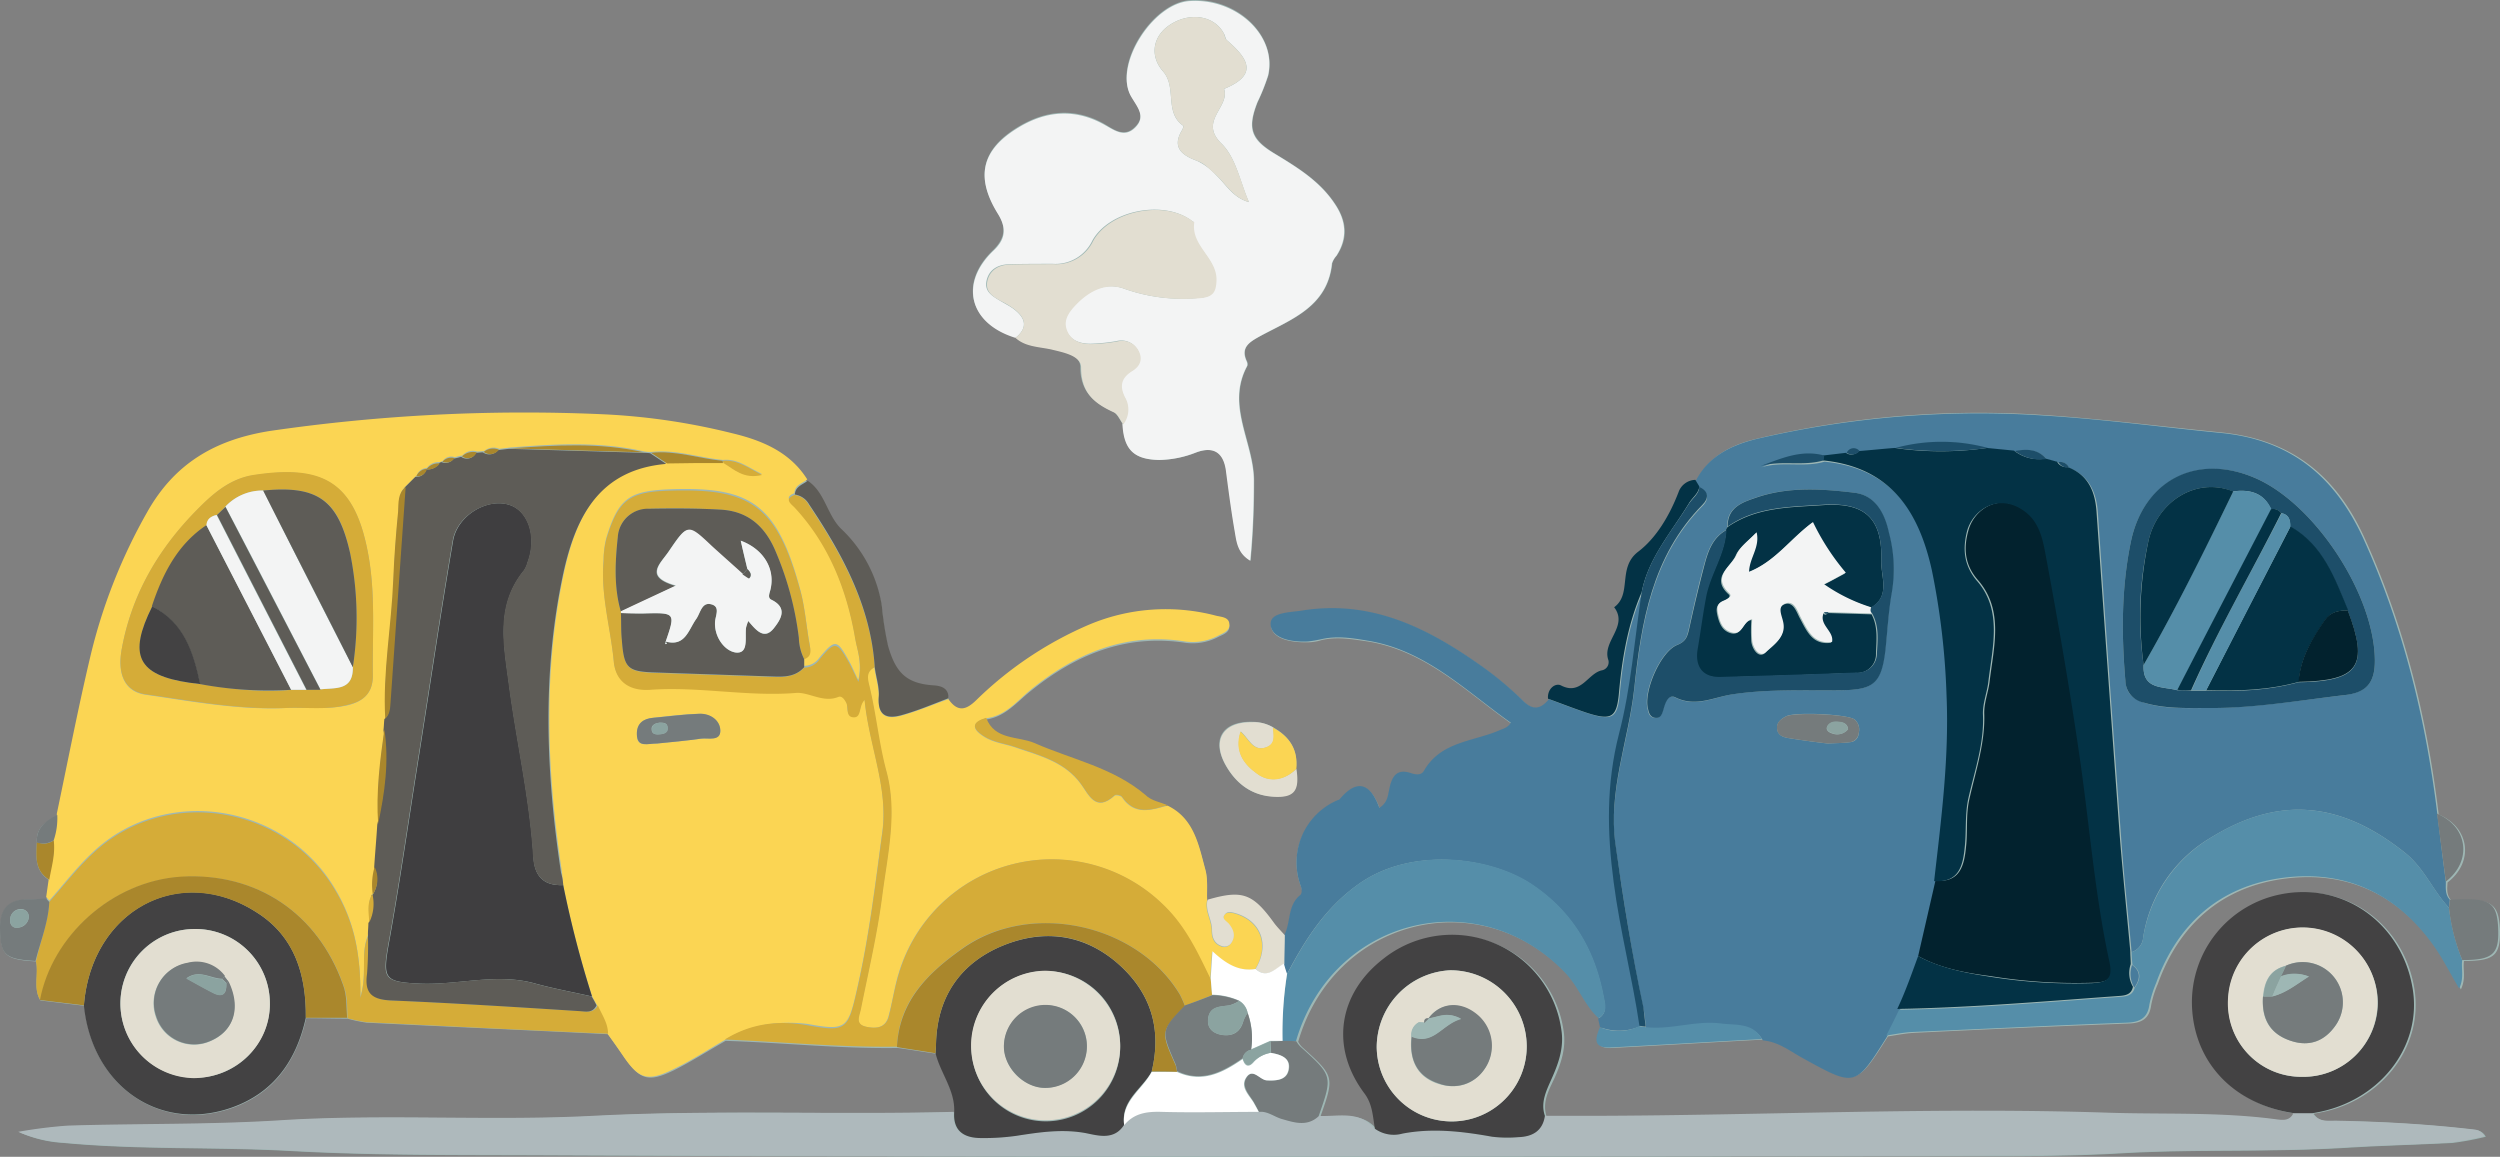 <svg xmlns="http://www.w3.org/2000/svg" width="500" height="231.36" viewBox="0 0 500 231.36">
  <rect x="0" y="0" width="500" height="231.36" fill="#808080" stroke="none"/>
  <g id="crash" transform="translate(0.004 0.03)">
    <path id="Path_3288" data-name="Path 3288" d="M7.378,168.466c-.178,2.84-.444,5.681,2.485,7.545l-.533,3.728c-1.154.089-2.308.178-3.462.178C1.786,179.827.011,181.78.1,185.863c.089,5.148.888,6.036,7.1,6.391.621,2.574-.621,5.326.888,7.811l8.787,1.065c1.6,16.155,15.178,25.563,29.646,20.415,8.432-3.018,12.782-9.5,14.734-17.93,2.752,0,5.5.089,8.255.089a29.2,29.2,0,0,0,3.817.8c16.066.8,32.22,1.509,48.286,2.308.976,1.42,2.042,2.84,3.018,4.261,3.284,4.882,4.971,5.5,10.208,2.929,3.55-1.775,6.835-3.905,10.3-5.858,11.45.355,22.9,1.6,34.439,1.42,2.574.355,5.148.8,7.722,1.154.976,3.994,3.817,7.367,3.728,11.716-24.054.533-48.2-.533-72.252.8-20.77,1.065-41.629-.444-62.488.888-14.113.888-28.315.71-42.428,1.065a95.038,95.038,0,0,0-9.941,1.243,24.949,24.949,0,0,0,8.787,2.13c15,1.42,30.09.8,45.091,1.6,17.22.976,34.528.8,51.837.888,93.288.444,186.665.266,279.953.178,11.805,0,23.611.089,35.416-.621,14.734-.8,29.558-.178,44.292-1.065,7.1-.444,14.113-.621,21.214-.976a58.453,58.453,0,0,0,6.657-1.243,2.5,2.5,0,0,0-1.864-1.331,255.454,255.454,0,0,0-27.338-1.775c-1.864,0-3.906.444-5.237-1.509,13.137-1.864,22.1-13.048,20.149-25.031-2.13-13.048-13.847-21.3-26.451-18.729a22.015,22.015,0,0,0-17.663,22.368c.355,11.273,8.344,19.616,20.415,21.391-.71,1.509-2.042,1.509-3.373,1.331-11.1-1.509-22.368-.976-33.552-1.331-34.351-1.154-68.79.533-103.141.621h-9.764c-.976-2.929.444-5.326,1.6-7.811,1.331-3.018,2.308-6.036,1.775-9.409a22.1,22.1,0,0,0-35.593-14.2c-9.054,7.012-10.651,17.752-3.817,26.895,1.6,2.219,1.6,4.616,2.13,7.1-3.107-3.817-7.456-2.308-11.361-2.574,2.84-8.077,2.84-8.077-3.639-13.936a4.777,4.777,0,0,1-.8-1.065c7.1-24.5,36.126-32.043,53.7-13.669,2.752,2.84,3.905,6.568,6.746,9.142.089.533.266,1.154.355,1.686-.888,2.13-1.6,4.261,1.953,4.083,10.119-.533,20.326-1.154,30.445-1.686,3.018.266,5.414,2.219,7.989,3.55C371.3,217.2,371.3,217.2,377.6,207.254c1.775-.266,3.462-.621,5.237-.71q21.436-1.065,42.872-1.864c2.663-.089,4.172-.976,4.527-3.639a19.658,19.658,0,0,1,1.331-4.261c4.261-11.894,12.782-19.35,25.119-21.036,12.87-1.775,23.344,3.284,30.8,14.113,1.686,2.485,3.018,5.148,4.7,7.989,1.065-2.219.355-3.994.621-5.681,6.036,0,7.278-1.065,7.19-6.125-.178-5.059-1.509-6.213-7.456-6.036-.71,0-1.509.089-2.219.089-1.065-1.065-.888-2.4-.8-3.639,5.326-4.083,4.438-11.006-1.775-13.58-2.308-19.172-6.835-37.724-14.823-55.3-5.592-12.338-14.468-19.705-28.67-21.125-11.716-1.154-23.433-2.663-35.238-3.462a192.7,192.7,0,0,0-57.517,4.7c-4.971,1.154-9.675,3.373-12.16,8.521a3.853,3.853,0,0,0-3.373,2.485c-1.775,4.616-4.438,9.142-8.077,11.894-4.172,3.2-1.154,8.432-4.793,11.1,2.929,3.905-2.4,6.835-1.154,10.563a1.566,1.566,0,0,1-1.243,2.042c-2.929.533-4.172,5.059-8.255,3.018-1.154-.621-2.752.71-2.574,2.663-1.686,2.042-3.2,2.219-5.237.266a67.944,67.944,0,0,0-8.166-6.835c-10.651-7.633-22.013-13.314-35.771-11.184-2.485.355-6.746.266-6.48,2.929.266,2.752,4.349,3.373,7.456,3.284a9.3,9.3,0,0,0,2.663-.444c3.107-.71,6.036-.178,9.142.266,11.716,1.864,19.705,10.03,28.759,16.421a3.1,3.1,0,0,1-2.219,1.509c-5.237,2.308-11.805,2.219-15.178,8.166-.444.8-1.6.71-2.485.444-2.752-.976-3.728.444-4.349,2.84-.266,1.331-.266,2.929-2.042,4.083-1.775-4.882-4.438-5.947-7.988-1.686-.089.089-.266.089-.444.178-6.657,3.107-9.853,10.3-7.367,16.953.266.71.533,1.6-.089,2.042-2.574,2.13-1.775,5.592-3.2,8.077-.71-.8-1.42-1.509-2.041-2.308-4.349-6.036-6.48-6.835-13.4-4.793-.089-2.042.178-4.172-.355-6.125-1.331-4.882-2.308-10.208-7.545-12.782-1.509-.621-3.284-.888-4.438-1.953-6.48-5.592-14.646-7.1-22.19-10.385-3.284-1.42-7.9-.621-9.675-5.059,3.817-.533,6.125-3.462,8.787-5.592,9.054-7.367,19.084-11.539,30.978-9.764a10.957,10.957,0,0,0,6.48-1.065c.976-.533,2.485-.888,2.4-2.308-.089-1.509-1.6-1.509-2.663-1.775a39.5,39.5,0,0,0-25.563,1.864,72.709,72.709,0,0,0-22.279,14.912c-2.13,2.13-3.817,2.663-5.681-.089.089-2.042-1.509-2.485-2.929-2.574-5.5-.266-7.633-2.485-9.142-7.9a51.346,51.346,0,0,1-1.243-7.989,26.642,26.642,0,0,0-8.166-15.444c-2.84-2.84-3.2-7.278-6.657-9.586-3.55-5.5-9.142-7.811-15-9.231a131.224,131.224,0,0,0-26.273-3.817,338.36,338.36,0,0,0-66.3,3.373C43.06,88.58,34.983,93.462,29.568,103.049a111.668,111.668,0,0,0-11.361,28.759c-2.485,10.474-4.527,21.036-6.746,31.6C9.153,164.116,7.2,165.537,7.378,168.466Zm247.2-23.078a8.92,8.92,0,0,0-4.261-1.065c-5.769-.089-8.077,3.462-5.237,8.61,2.041,3.639,5.148,6.125,9.5,6.3,4.172.266,5.326-1.243,4.616-5.592C259.638,149.826,257.862,147.252,254.578,145.388Zm-30-60.624c.266,5.148,2.219,7.1,7.367,7.19a21,21,0,0,0,7.367-1.509c3.373-1.243,5.414-.089,5.947,3.55.621,4.083,1.065,8.166,1.775,12.249.355,2.042.533,4.261,3.107,5.858.533-5.592.71-10.651.71-15.8.089-7.811-5.681-15.178-1.331-23.167a1.075,1.075,0,0,0-.089-.888c-1.331-2.84.533-3.906,2.663-5.059,6.3-3.373,13.492-5.858,14.379-14.557a3.77,3.77,0,0,1,.888-1.509c2.308-3.462,2.042-6.835-.266-10.3-3.018-4.616-7.545-7.367-12.072-10.119-4.793-2.929-5.5-5.148-3.462-10.3a44.4,44.4,0,0,0,2.13-5.326C255.466,7.1,247.477-.536,238.069,0c-7.633.444-15.533,13.048-11.805,19.172,1.243,2.13,3.018,3.994.71,6.213-2.219,2.219-4.349.355-6.391-.8-5.769-3.107-11.361-2.574-16.865.71-7.367,4.438-8.7,9.941-4.172,17.22,1.686,2.752,1.6,4.971-.888,7.456-6.923,6.568-4.793,14.646,4.438,17.4,1.953,1.864,4.527,1.775,6.923,2.308,2.485.533,6.036,1.154,6.036,3.639,0,5.059,2.752,7.19,6.568,8.965C223.512,82.811,223.956,83.965,224.577,84.764Z" transform="translate(-0.011 0)" fill="#9eb7b4"/>
    <path id="Path_3289" data-name="Path 3289" d="M530.031,186.75c0,1.331-.178,2.574.8,3.639-.089.533-.089,1.065-.177,1.6-3.2-3.373-4.882-7.811-8.7-10.918-12.959-10.385-25.3-11.539-39.055-3.018a28,28,0,0,0-13.4,19.883,3.351,3.351,0,0,1-2.308,2.929c-.71-7.811-1.6-15.533-2.13-23.344q-2.4-32.22-4.616-64.441c-.266-4.083-1.686-7.456-5.77-9.054a1.811,1.811,0,0,0-2.13-1.065c-.8-.178-1.6-.444-2.308-.621-1.775-2.042-3.994-2.042-6.3-1.6-1.775-.178-3.639-.355-5.414-.533a34.318,34.318,0,0,0-18.462,0c-2.4.178-4.793.444-7.19.621a1.59,1.59,0,0,0-2.574.355l-4.527.533c-4.616-1.243-8.61.621-12.693,2.219,4.172-1.331,8.521.089,12.693-1.154,13.314,1.331,19.172,9.941,21.835,22.013a148.192,148.192,0,0,1,2.929,25.031c.533,12.427-1.065,24.764-2.485,37.1-1.154,5.059-2.308,10.03-3.462,15.089-1.243,3.55-2.574,7.1-3.817,10.74-.888,1.686-1.775,3.462-2.574,5.148-6.3,10.03-6.3,9.941-16.776,4.172-2.574-1.42-4.882-3.284-7.989-3.55-1.864-3.284-5.148-2.752-8.077-3.107-5.148-.621-10.119,1.42-15.267.71-.178-1.331-.266-2.663-.533-3.906-2.308-10.829-3.994-21.747-5.592-32.664-1.509-10.651,2.574-20.681,3.728-30.978,1.509-13.4,3.55-26.628,13.669-36.925,1.243-1.243,1.331-2.663-.621-3.55l-.8-1.331c2.485-5.059,7.19-7.278,12.16-8.521a195.65,195.65,0,0,1,57.517-4.7c11.805.71,23.433,2.308,35.238,3.462,14.2,1.331,22.989,8.787,28.67,21.125,7.989,17.575,12.515,36.215,14.823,55.3C528.877,177.607,529.409,182.134,530.031,186.75Zm-143.971-70.3c-2.574,1.42-3.55,3.905-4.261,6.48-1.243,4.438-2.219,8.876-3.2,13.314-.355,1.509-.533,2.485-2.4,3.2-3.284,1.331-6.657,9.142-5.858,12.6.178.888.355,1.864,1.42,1.953,1.154.178,1.509-.8,1.686-1.6.355-1.331.976-3.2,2.4-2.485,4.083,2.13,7.722,0,11.539-.621,7.19-1.065,14.468-.71,21.658-.8,6.48-.089,7.989-1.42,8.787-7.811.533-3.994.621-7.989,1.331-11.894a28.239,28.239,0,0,0-.621-11.894c-.8-3.728-2.663-7.367-6.835-7.9-6.568-.8-13.314-1.243-19.705.976-2.574.888-5.858,1.953-5.681,5.858A4.33,4.33,0,0,0,386.06,116.451Zm96.395,35.593c9.142,0,18.2-1.509,27.25-2.574,4.438-.533,6.125-2.485,6.125-6.835,0-13.225-12.16-31.777-24.321-36.747-11.539-4.7-22.013.888-24.5,13.048-1.864,9.231-1.864,18.462-1.065,27.694.178,2.485,1.509,3.639,3.728,4.349C473.845,152.31,478.194,152.044,482.454,152.044Zm-76.068,7.1c1.864-.089,3.2-.089,4.527-.266A1.828,1.828,0,0,0,412.6,157.1a2.649,2.649,0,0,0-.8-2.752c-1.42-1.065-12.072-1.6-13.758-.621-.976.533-1.775,1.154-1.775,2.308.089,1.42,1.154,1.864,2.4,2.042C401.415,158.523,404.167,158.879,406.386,159.145Z" transform="translate(-40.867 -10.473)" fill="#487c9c"/>
    <path id="Path_3290" data-name="Path 3290" d="M146.116,218.417c-3.373,1.953-6.746,4.172-10.3,5.858-5.237,2.574-6.923,1.953-10.208-2.929-.976-1.42-1.953-2.84-3.018-4.261-.089-2.13-1.243-3.817-2.042-5.681a17.6,17.6,0,0,1-.976-1.775,195.515,195.515,0,0,1-5.769-22.279l-.266-2.663c-3.018-19.971-3.817-39.943.444-59.825,2.485-11.361,7.1-20.77,20.593-21.924,3.728,0,7.456-.089,11.273-.089,2.13,1.331,3.994,3.284,7.722,2.4-3.018-1.509-4.971-3.107-7.811-2.84-4.793-.444-9.409-2.13-14.291-1.6a8.122,8.122,0,0,1-1.42-.089c-8.876-2.042-17.841-1.509-26.806-.8-.71.089-1.42.178-2.219.266a2.876,2.876,0,0,0-3.018.444c-.444,0-.976.089-1.42.089a2.772,2.772,0,0,0-2.929.8,9.286,9.286,0,0,0-1.509.355,2.066,2.066,0,0,0-2.4.71,2.955,2.955,0,0,0-.533.266A2.9,2.9,0,0,0,86.557,104h.089a2.3,2.3,0,0,0-2.13,1.509l-2.13,2.13c-1.6,1.331-1.331,3.2-1.509,4.882-.444,4.527-.8,9.142-.976,13.669-.266,9.231-2.13,18.462-1.6,27.782-.089.71-.089,1.42-.178,2.219-.888,6.3-1.686,12.515-1.243,18.906-.178,2.84-.444,5.681-.621,8.61a11.538,11.538,0,0,0-.355,5.5l-.178-.089c-1.154,1.775-.71,3.728-.621,5.681,0,.71-.089,1.42-.089,2.13-1.953,3.728-.266,7.9-1.775,12.782.089-8.344-1.154-14.912-4.971-21.391-10.208-17.308-34.262-21.125-48.73-7.278-3.107,2.929-5.681,6.3-8.521,9.5a4.445,4.445,0,0,0-.621-.71l.533-3.728c.444-2.663,1.331-5.237.888-7.9a13.98,13.98,0,0,0,.71-5.059c2.219-10.563,4.261-21.125,6.746-31.6a109.775,109.775,0,0,1,11.361-28.759c5.414-9.586,13.4-14.379,24.409-16.155a352.66,352.66,0,0,1,66.3-3.373,131.224,131.224,0,0,1,26.273,3.817c5.947,1.42,11.539,3.728,15,9.231-.976.8-2.485,1.065-2.574,2.752-2.13.8-.71,1.775,0,2.485,6.835,7.456,10.474,16.51,12.16,26.362.355,2.4,1.42,4.882.621,8.521-.976-1.953-1.331-2.929-1.864-3.817-2.4-4.349-2.752-4.438-5.947-.621a3.7,3.7,0,0,1-3.018,1.6v-1.6c1.509-.621,1.243-1.686,1.065-2.929-.621-3.462-.888-7.012-1.775-10.474-4.616-17.4-9.941-20.77-25.474-20.326-8.7.266-10.918,1.6-13.4,9.764a18.226,18.226,0,0,0-.533,4.349c-.621,6.835,1.42,13.492,2.042,20.238.355,4.083,3.373,5.769,7.278,5.5,9.764-.621,19.35,1.509,29.2.621,2.485-.178,5.326,1.953,8.432.8.71-.266,1.243.533,1.6,1.243.444.976-.178,2.752,1.42,2.84,1.686.089.976-2.219,2.219-3.462.888,9.231,4.793,17.575,3.55,26.628-1.42,10.474-2.663,21.036-5.059,31.421-1.775,7.9-2.13,8.432-9.853,7.012C156.767,214.512,151.264,215.311,146.116,218.417ZM58.331,152.024c4.083-.178,8.255.355,12.338-.533,3.284-.8,5.148-2.574,5.059-6.125-.089-7.989.533-15.977-.888-23.877-2.663-14.823-9.231-18.107-23.078-15.977-4.793.71-8.255,3.906-11.45,7.19-7.633,7.811-12.87,16.865-14.823,27.694-.888,5.059.71,8.344,4.7,8.965C39.514,150.692,48.834,152.468,58.331,152.024Zm74.293,7.1c2.574-.266,5.681-.533,8.787-.976,1.42-.178,3.905.533,3.817-1.686-.089-2.042-2.042-3.284-4.172-3.284-3.107.089-6.213.444-9.231.8-2.042.178-3.373,1.243-3.284,3.373C128.541,160.012,130.583,159.125,132.624,159.125Z" transform="translate(-1.169 -10.453)" fill="#fbd553"/>
    <path id="Path_3291" data-name="Path 3291" d="M462.907,250.738c1.331,1.953,3.373,1.42,5.237,1.509,9.142.178,18.285.71,27.338,1.775a2.5,2.5,0,0,1,1.864,1.331,58.448,58.448,0,0,1-6.657,1.243c-7.1.444-14.113.533-21.214.976-14.734.976-29.557.266-44.292,1.065-11.805.71-23.611.533-35.416.621-93.288.089-186.665.266-279.953-.178-17.308-.089-34.617.089-51.837-.888-15-.8-30.09-.178-45.091-1.6a27.038,27.038,0,0,1-8.787-2.13,95.03,95.03,0,0,1,9.941-1.243c14.113-.444,28.315-.178,42.428-1.065,20.859-1.331,41.718.178,62.488-.888,24.054-1.243,48.2-.178,72.252-.8-.355,3.906,2.042,5.237,5.414,5.237a46.507,46.507,0,0,0,7.012-.444c4.616-.71,9.231-1.42,13.936-.533,2.574.444,5.681,1.331,7.633-1.686,1.953-2.4,4.527-2.663,7.456-2.663,6.48.178,12.959,0,19.439,0,1.686-.178,3.018.976,4.527,1.42,2.574.71,5.059,1.6,7.367-.533,3.906.266,8.255-1.243,11.361,2.574a6.791,6.791,0,0,0,5.5.976c6.036-1.243,11.983-.444,17.93.621a25.826,25.826,0,0,0,5.237.089c2.752-.089,4.793-1.154,5.326-4.261h9.764c34.439-.089,68.79-1.775,103.141-.621,11.184.355,22.457-.178,33.552,1.331,1.42.178,2.663.266,3.373-1.331C460.511,250.738,461.665,250.738,462.907,250.738Z" transform="translate(-0.461 -28.128)" fill="#aeb9bc"/>
    <path id="Path_3292" data-name="Path 3292" d="M227.725,67.566c-9.231-2.84-11.273-10.829-4.438-17.4,2.574-2.4,2.663-4.616.888-7.456-4.527-7.367-3.2-12.782,4.172-17.22,5.414-3.284,11.1-3.817,16.865-.71,2.042,1.065,4.172,2.929,6.391.8,2.308-2.219.533-4.083-.71-6.213C247.253,13.245,255.153.552,262.7.2c9.409-.533,17.4,7.1,15.533,14.912a39.19,39.19,0,0,1-2.13,5.326c-2.042,5.237-1.331,7.456,3.462,10.3,4.527,2.752,9.054,5.5,12.072,10.119,2.308,3.462,2.485,6.835.266,10.3a4.48,4.48,0,0,0-.888,1.509c-.888,8.7-8.166,11.184-14.379,14.557-2.042,1.154-3.994,2.219-2.663,5.059a1.534,1.534,0,0,1,.089.888c-4.349,7.989,1.42,15.444,1.331,23.167,0,5.148-.178,10.208-.71,15.8-2.574-1.509-2.752-3.817-3.107-5.858-.71-4.083-1.243-8.166-1.775-12.249-.533-3.639-2.574-4.793-5.947-3.55a21,21,0,0,1-7.367,1.509c-5.059-.089-7.1-2.042-7.367-7.19a4.837,4.837,0,0,0,.355-5.414c-1.154-2.308-.71-3.906,1.42-5.237,1.6-.976,2.219-2.4,1.243-4.172a3.708,3.708,0,0,0-4.172-1.775,34.913,34.913,0,0,1-5.237.533c-1.953,0-3.906-.533-4.793-2.574s.266-3.639,1.6-5.148c2.752-2.929,6.125-4.7,9.941-3.284a34.246,34.246,0,0,0,14.646,1.864c2.929-.178,3.55-1.154,3.639-3.55.178-4.527-5.237-6.923-4.438-11.628,0-.089-.266-.178-.355-.266-5.592-4.261-16.51-2.13-19.883,3.994a8.177,8.177,0,0,1-7.9,4.616c-2.929,0-5.947,0-8.876.089-2.042.089-3.817.976-4.349,3.2s1.065,3.107,2.663,4.083c.888.533,1.775.976,2.663,1.6C229.767,63.572,230.3,65.525,227.725,67.566Zm46.688-27.161c-1.775-3.994-2.574-8.876-5.5-11.716-4.616-4.527,1.775-7.278.533-10.918,7.19-2.929,4.527-6.3.533-9.764-.266-.266-.266-.8-.533-1.243C267.579,3.126,262.7,2.327,258.7,4.9c-3.462,2.219-4.261,6.213-1.42,9.409,2.752,3.2.178,8.166,3.994,10.829.089.089-.089.621-.178.8-2.219,3.55,0,5.148,2.929,6.213a12.264,12.264,0,0,1,3.817,2.84C269.887,36.944,271.218,39.518,274.414,40.406Z" transform="translate(-24.64 -0.022)" fill="#f3f4f4"/>
    <path id="Path_3293" data-name="Path 3293" d="M352.159,220.4c-.089-.533-.266-1.154-.355-1.686,1.775-1.065,1.42-2.574,1.065-4.261-1.775-9.586-6.391-17.308-14.646-22.723-8.166-5.326-23.788-7.456-34.351.089-6.746,4.793-10.74,11.184-14.379,18.107a17.886,17.886,0,0,0-.621-2.042c0-1.953.089-3.817.089-5.769,1.42-2.574.621-5.947,3.2-8.077.533-.444.355-1.331.089-2.042a13.54,13.54,0,0,1,7.367-16.953c.178-.089.355-.089.444-.178,3.55-4.261,6.213-3.2,7.989,1.686,1.775-1.154,1.686-2.663,2.042-4.083.533-2.4,1.6-3.817,4.349-2.84.888.266,1.953.444,2.485-.444,3.373-5.947,9.853-5.858,15.178-8.166.8-.355,1.686-.533,2.219-1.509-9.054-6.391-17.042-14.557-28.759-16.421-3.107-.533-6.125-.976-9.142-.266-.888.178-1.775.355-2.663.444-3.107.178-7.19-.533-7.456-3.284-.266-2.663,3.994-2.485,6.48-2.929,13.758-2.13,25.031,3.55,35.771,11.184a66.628,66.628,0,0,1,8.166,6.835c2.042,2.042,3.55,1.775,5.237-.266,2.574.976,5.148,1.953,7.811,2.84,4.971,1.6,5.947.888,6.391-4.172.621-6.835,1.775-13.58,4.527-19.971-1.42,9.5-2.219,19.084-4.527,28.315-2.574,10.03-2.308,19.705-1.065,29.735,1.243,9.675,3.728,19.084,5.148,28.67A10.623,10.623,0,0,1,352.159,220.4Z" transform="translate(-32.175 -15.007)" fill="#487c9c"/>
    <path id="Path_3294" data-name="Path 3294" d="M211.419,155.224c1.864,2.663,3.55,2.219,5.681.089A73.787,73.787,0,0,1,239.378,140.4a39.5,39.5,0,0,1,25.563-1.864c1.065.266,2.663.266,2.663,1.775.089,1.331-1.42,1.775-2.4,2.308a10.846,10.846,0,0,1-6.48,1.065c-11.894-1.864-21.924,2.4-30.978,9.764-2.663,2.219-4.971,5.148-8.787,5.592-2.663.8-3.107,1.953-.533,3.639,2.042,1.331,4.438,1.509,6.657,2.308,4.7,1.6,9.586,2.84,12.782,7.19,1.6,2.13,2.929,5.769,6.746,2.4.266-.266,1.331,0,1.509.266,2.485,3.728,5.769,2.574,9.142,1.686,5.326,2.574,6.213,7.9,7.545,12.782.533,1.953.266,4.083.355,6.125-.533,2.13.888,3.994.888,6.036,0,1.331.355,2.663,1.864,3.2a1.614,1.614,0,0,0,1.953-.533c.976-1.42.533-2.752-.533-3.994-.444-.533-1.331-.976-.71-1.775.533-.621,1.331-.444,2.041-.266,5.237,1.509,7.012,6.391,4.083,11.184-3.2.444-5.858-.976-8.61-3.55-.178,2.4-.266,3.905-.355,5.5-2.663-5.237-4.971-10.474-9.409-14.823a31.918,31.918,0,0,0-52.9,13.58c-.888,2.84-1.243,5.769-2.042,8.61-.621,2.485-2.663,2.574-4.616,2.13-2.219-.533-1.243-2.219-.976-3.55,1.509-7.545,3.284-15,4.261-22.634,1.065-8.255,3.107-16.687.8-25.031-1.6-5.681-2.042-11.628-3.462-17.308-.355-1.509-.355-2.574,1.154-3.373.266,2.042.976,4.083.888,6.036-.266,4.083,1.953,4.438,4.882,3.55C205.472,157.532,208.4,156.289,211.419,155.224Z" transform="translate(-21.736 -15.428)" fill="#fbd553"/>
    <path id="Path_3295" data-name="Path 3295" d="M190.218,145.824c-1.509.8-1.509,1.864-1.154,3.373,1.42,5.681,1.953,11.628,3.462,17.308,2.308,8.344.266,16.776-.8,25.031-.976,7.633-2.752,15.089-4.261,22.634-.266,1.42-1.243,3.018.976,3.55,1.953.444,3.994.355,4.616-2.13.71-2.84,1.154-5.769,2.042-8.61A31.883,31.883,0,0,1,248,193.4c4.438,4.261,6.835,9.5,9.409,14.823l.266,3.2c-1.775.71-3.639,1.42-5.414,2.13a19.586,19.586,0,0,0-1.065-2.4c-8.61-14.113-29.913-18.64-43.4-9.142-6.835,4.882-12.782,10.474-13.137,19.705-11.539.178-22.989-.976-34.439-1.42,5.148-3.2,10.651-3.905,16.6-2.84,7.722,1.42,8.077.8,9.853-7.012,2.4-10.385,3.639-20.859,5.059-31.421,1.243-9.054-2.663-17.4-3.55-26.628-1.243,1.243-.533,3.55-2.219,3.462-1.6-.089-.976-1.864-1.42-2.84-.355-.71-.888-1.509-1.6-1.243-3.018,1.243-5.858-.976-8.432-.8-9.764.8-19.439-1.331-29.2-.621-3.905.266-6.835-1.42-7.278-5.5-.621-6.746-2.663-13.314-2.042-20.238a17.688,17.688,0,0,1,.533-4.349c2.485-8.166,4.7-9.586,13.4-9.764,15.444-.355,20.77,2.929,25.474,20.326.888,3.373,1.154,7.012,1.775,10.474.266,1.243.444,2.4-1.065,2.929a10.075,10.075,0,0,1-1.065-4.261,65.727,65.727,0,0,0-4.882-17.841c-2.219-4.882-5.681-7.545-10.829-7.811-4.7-.266-9.409-.355-14.2-.178-3.55.089-5.947,2.13-6.3,5.681-.533,4.971-.8,10.03.621,14.912v.355c.089,1.775.089,3.55.178,5.237.444,5.858,1.154,6.48,6.923,6.657l23.433.8c2.308.089,4.438-.089,6.125-1.864a3.712,3.712,0,0,0,3.018-1.6c3.107-3.728,3.462-3.728,5.947.621.444.888.888,1.775,1.864,3.817.888-3.639-.178-6.125-.621-8.521-1.686-9.853-5.237-18.906-12.16-26.362-.71-.71-2.13-1.686,0-2.485a3.7,3.7,0,0,1,2.84,1.953C183.65,123.278,189.331,133.575,190.218,145.824Z" transform="translate(-15.27 -12.419)" fill="#d5ac38"/>
    <path id="Path_3296" data-name="Path 3296" d="M474.085,210.894a3.253,3.253,0,0,0,2.308-2.929,28.718,28.718,0,0,1,13.4-19.883c13.669-8.521,26.1-7.367,39.055,3.018,3.817,3.107,5.5,7.456,8.7,10.918a42.223,42.223,0,0,0,2.663,10.474c-.266,1.686.444,3.55-.621,5.681-1.686-2.84-3.018-5.5-4.7-7.989-7.456-10.829-17.93-15.888-30.8-14.113-12.338,1.686-20.859,9.142-25.119,21.036a23.715,23.715,0,0,0-1.331,4.261c-.355,2.752-1.953,3.55-4.527,3.639-14.291.533-28.581,1.243-42.872,1.864-1.775.089-3.462.444-5.237.71.888-1.686,1.775-3.462,2.574-5.148,14.734-.266,29.38-1.509,44.026-2.574,1.331-.089,2.663-.178,3.107-1.864,1.154-1.6,1.42-3.2-.444-4.527A23.445,23.445,0,0,1,474.085,210.894Z" transform="translate(-47.765 -20.504)" fill="#558ea9"/>
    <path id="Path_3297" data-name="Path 3297" d="M10.763,200.932c2.84-3.2,5.414-6.568,8.521-9.5,14.468-13.847,38.522-10.03,48.73,7.278,3.817,6.391,5.059,13.048,4.971,21.391,1.509-4.971-.178-9.142,1.775-12.782a60.027,60.027,0,0,1-.178,7.989c-.533,3.817.888,5.237,4.793,5.326,12.515.533,25.119,1.331,37.635,2.13,1.331.089,2.663.444,3.462-1.154.8,1.864,2.042,3.55,2.042,5.681-16.066-.71-32.22-1.509-48.286-2.308a29.2,29.2,0,0,1-3.817-.8c-.089-2.219,0-4.438-.8-6.568-5.059-14.291-17.22-22.634-32.4-21.658-13.847.8-25.83,11.805-28.226,24.676-1.509-2.485-.355-5.237-.888-7.811C8.988,208.832,10.5,205.015,10.763,200.932Z" transform="translate(-0.911 -20.573)" fill="#d5ac38"/>
    <path id="Path_3298" data-name="Path 3298" d="M517.953,245.2h-3.639c-12.072-1.775-19.971-10.119-20.415-21.391a22.015,22.015,0,0,1,17.664-22.368c12.6-2.574,24.232,5.681,26.451,18.729C540.054,232.063,531.089,243.247,517.953,245.2Zm-2.042-7.278a14.947,14.947,0,0,0,15.178-14.646A15.182,15.182,0,0,0,516.444,208.1a14.879,14.879,0,0,0-15.267,14.468A14.578,14.578,0,0,0,515.911,237.921Z" transform="translate(-55.507 -22.59)" fill="#434243"/>
    <path id="Path_3299" data-name="Path 3299" d="M63.281,226.125c-1.864,8.432-6.3,14.912-14.734,17.93C34.078,249.2,20.5,239.795,18.9,223.64c1.509-18.995,19.172-28.581,34.617-18.551C61.062,209.882,63.369,217.515,63.281,226.125ZM41,208.373a14.868,14.868,0,0,0-.089,29.735A14.87,14.87,0,1,0,41,208.373Z" transform="translate(-2.125 -22.599)" fill="#434243"/>
    <path id="Path_3300" data-name="Path 3300" d="M289.876,216.591c3.639-6.923,7.633-13.314,14.379-18.107,10.563-7.456,26.185-5.414,34.351-.089,8.255,5.414,12.87,13.137,14.646,22.723.355,1.686.71,3.2-1.065,4.261-2.84-2.574-3.994-6.3-6.746-9.142-17.663-18.285-46.688-10.74-53.789,13.758-.888,0-1.775,0-2.752-.089A74.713,74.713,0,0,1,289.876,216.591Z" transform="translate(-32.469 -21.764)" fill="#558ea9"/>
    <path id="Path_3301" data-name="Path 3301" d="M342.991,246.811c-.444,3.018-2.485,4.172-5.326,4.261a25.713,25.713,0,0,1-5.237-.089c-5.947-1.065-11.894-1.775-17.93-.621a6.472,6.472,0,0,1-5.5-.976c-.444-2.4-.444-4.882-2.13-7.1-6.835-9.142-5.237-19.883,3.817-26.895a22.069,22.069,0,0,1,35.593,14.2c.533,3.373-.444,6.391-1.775,9.409C343.435,241.486,342.015,243.971,342.991,246.811Zm-3.639-14.024A15.246,15.246,0,0,0,324,217.7a15.4,15.4,0,0,0-14.646,15.356,15,15,0,0,0,30-.266Z" transform="translate(-34.014 -23.669)" fill="#434243"/>
    <path id="Path_3302" data-name="Path 3302" d="M228.079,72.862c2.574-2.042,2.042-3.994-.266-5.769a16.28,16.28,0,0,0-2.663-1.6c-1.6-.888-3.2-1.864-2.663-4.083.533-2.13,2.219-3.107,4.349-3.2,2.929-.089,5.947-.089,8.876-.089a8.177,8.177,0,0,0,7.9-4.616c3.373-6.125,14.291-8.255,19.883-3.994.089.089.355.178.355.266-.71,4.7,4.616,7.1,4.438,11.628-.089,2.4-.71,3.373-3.639,3.55A35.677,35.677,0,0,1,250,63.1c-3.728-1.42-7.19.355-9.941,3.284-1.42,1.509-2.485,3.107-1.6,5.148s2.84,2.574,4.793,2.574a33.772,33.772,0,0,0,5.237-.533,3.708,3.708,0,0,1,4.172,1.775c.976,1.775.355,3.2-1.243,4.172-2.13,1.331-2.574,2.929-1.42,5.237a4.837,4.837,0,0,1-.355,5.414c-.621-.8-1.065-2.042-1.864-2.4-3.905-1.775-6.568-3.905-6.568-8.965,0-2.4-3.55-3.018-6.036-3.639C232.606,74.637,230.031,74.637,228.079,72.862Z" transform="translate(-24.993 -5.318)" fill="#e2ded1"/>
    <path id="Path_3303" data-name="Path 3303" d="M248.524,248.625c-1.953,3.107-5.059,2.219-7.633,1.686-4.793-.888-9.32-.178-13.936.533a46.51,46.51,0,0,1-7.012.444c-3.373,0-5.681-1.331-5.414-5.237.178-4.349-2.752-7.722-3.728-11.716,0-.621.089-1.154.089-1.775.178-9.586,4.971-16.421,13.669-19.883,7.633-3.018,15.356-2.308,22.1,3.2,7.012,5.858,9.5,13.225,7.367,22.1C252.074,241.524,247.813,243.743,248.524,248.625Zm-.8-15.8a14.868,14.868,0,1,0-29.735.089,14.869,14.869,0,1,0,29.735-.089Z" transform="translate(-23.692 -23.707)" fill="#434243"/>
    <path id="Path_3304" data-name="Path 3304" d="M62.168,225.718c.089-8.61-2.219-16.243-9.764-21.036-15.444-9.941-33.108-.444-34.617,18.551L9,222.167c2.4-12.782,14.379-23.788,28.226-24.676,15.178-.888,27.338,7.367,32.4,21.658.8,2.13.621,4.349.8,6.568Z" transform="translate(-1.012 -22.192)" fill="#aa872c"/>
    <path id="Path_3305" data-name="Path 3305" d="M253.049,237.645c2.13-8.876-.355-16.332-7.367-22.1-6.657-5.5-14.379-6.3-22.1-3.2-8.7,3.462-13.492,10.3-13.669,19.883,0,.621-.089,1.154-.089,1.775-2.574-.444-5.148-.8-7.722-1.243.444-9.231,6.3-14.912,13.137-19.705,13.492-9.586,34.794-5.059,43.4,9.142a19.591,19.591,0,0,1,1.065,2.4c-4.882,5.059-4.882,5.059-1.864,11.805a5.894,5.894,0,0,1,.266,1.331C256.422,237.645,254.735,237.645,253.049,237.645Z" transform="translate(-22.714 -23.378)" fill="#aa872c"/>
    <path id="Path_3306" data-name="Path 3306" d="M367.527,130.557c-2.752,6.391-3.905,13.137-4.527,19.971-.444,5.059-1.42,5.769-6.391,4.172-2.663-.888-5.148-1.864-7.811-2.84-.178-1.953,1.42-3.2,2.574-2.663,4.083,2.13,5.414-2.485,8.255-3.018a1.659,1.659,0,0,0,1.243-2.042c-1.331-3.728,4.083-6.746,1.154-10.563,3.639-2.663.621-7.9,4.793-11.1,3.639-2.752,6.3-7.278,8.077-11.894a3.659,3.659,0,0,1,3.373-2.485l.8,1.331c-.178,1.42-1.42,2.219-2.042,3.284C373.474,118.574,368.858,123.722,367.527,130.557Z" transform="translate(-39.199 -12.152)" fill="#033245"/>
    <path id="Path_3307" data-name="Path 3307" d="M195.077,145.58c-.8-12.249-6.48-22.634-13.137-32.575a3.93,3.93,0,0,0-2.84-1.953c.089-1.6,1.509-1.953,2.574-2.752,3.462,2.308,3.817,6.746,6.657,9.586a26.91,26.91,0,0,1,8.166,15.444,64.667,64.667,0,0,0,1.243,7.989c1.509,5.326,3.639,7.545,9.142,7.9,1.42.089,3.018.533,2.929,2.574-3.018,1.154-5.947,2.4-9.054,3.284-2.929.888-5.148.533-4.882-3.55C196.053,149.663,195.343,147.621,195.077,145.58Z" transform="translate(-20.129 -12.175)" fill="#5e5c57"/>
    <path id="Path_3308" data-name="Path 3308" d="M288.04,234.5c.888,0,1.775,0,2.752.089a4.778,4.778,0,0,0,.8,1.065c6.48,5.858,6.48,5.858,3.639,13.936-2.308,2.13-4.882,1.243-7.367.533-1.509-.444-2.84-1.6-4.527-1.42-.355-.621-.71-1.331-1.065-1.953-.888-1.509-2.485-3.018-1.509-4.793,1.331-2.219,2.752.355,4.172.444,1.864.089,3.905,0,4.349-2.042.533-2.4-1.6-3.107-3.55-3.462,0-.8-.089-1.509-.089-2.308A23.284,23.284,0,0,0,288.04,234.5Z" transform="translate(-31.52 -26.358)" fill="#757b7c"/>
    <path id="Path_3309" data-name="Path 3309" d="M258.219,179.186c-3.284.976-6.568,2.042-9.142-1.686-.178-.355-1.331-.533-1.509-.266-3.728,3.462-5.148-.266-6.746-2.4-3.2-4.349-8.077-5.592-12.782-7.19-2.219-.8-4.616-.976-6.657-2.308-2.574-1.686-2.13-2.84.533-3.639,1.686,4.527,6.391,3.639,9.675,5.059,7.456,3.284,15.711,4.882,22.19,10.385C254.935,178.3,256.71,178.565,258.219,179.186Z" transform="translate(-24.688 -18.176)" fill="#d5ac38"/>
    <path id="Path_3310" data-name="Path 3310" d="M281.671,216.419c2.929-4.793,1.154-9.675-4.083-11.184-.71-.178-1.509-.444-2.042.266-.71.8.178,1.243.71,1.775,1.065,1.243,1.509,2.574.533,3.994a1.648,1.648,0,0,1-1.953.533c-1.509-.533-1.864-1.864-1.864-3.2,0-2.042-1.42-3.905-.888-6.036,7.012-2.042,9.054-1.243,13.4,4.793.621.8,1.331,1.509,2.042,2.308,0,1.953-.089,3.817-.089,5.769C285.577,216.419,283.979,218.461,281.671,216.419Z" transform="translate(-30.566 -22.656)" fill="#e2ded1"/>
    <path id="Path_3311" data-name="Path 3311" d="M360.412,231.291a9.244,9.244,0,0,0,7.811-.178c.444.089.888.089,1.243.178,5.148.621,10.119-1.42,15.267-.71,2.929.355,6.3-.178,8.077,3.107-10.119.533-20.326,1.154-30.445,1.686C358.9,235.463,359.524,233.421,360.412,231.291Z" transform="translate(-40.428 -25.9)" fill="#558ea9"/>
    <path id="Path_3312" data-name="Path 3312" d="M290.159,172.02c.71,4.438-.444,5.858-4.616,5.592-4.349-.266-7.456-2.663-9.5-6.3-2.84-5.059-.533-8.7,5.237-8.61a7.28,7.28,0,0,1,4.261,1.065c.089,1.6.621,3.373-1.509,3.994-2.485.8-3.284-1.686-4.971-3.2-1.331,4.172.8,6.657,3.284,8.432C284.745,174.771,287.763,174.328,290.159,172.02Z" transform="translate(-30.888 -18.288)" fill="#e2ded1"/>
    <path id="Path_3313" data-name="Path 3313" d="M554.463,214.758a38.663,38.663,0,0,1-2.663-10.474c.089-.533.089-1.065.177-1.6.71,0,1.509-.089,2.219-.089,5.947-.178,7.278.888,7.456,6.036C561.83,213.6,560.5,214.758,554.463,214.758Z" transform="translate(-62.015 -22.771)" fill="#757b7c"/>
    <path id="Path_3314" data-name="Path 3314" d="M9.852,203.11c-.178,4.083-1.775,7.9-2.752,11.805C.887,214.56.088,213.673,0,208.525c-.089-4.083,1.686-6.036,5.769-5.947,1.154,0,2.308-.089,3.462-.178A5.075,5.075,0,0,0,9.852,203.11Zm-4.083,3.018a1.581,1.581,0,0,0-1.775-1.6,2.139,2.139,0,0,0-1.953,2.4,1.242,1.242,0,0,0,1.42,1.331A2.317,2.317,0,0,0,5.769,206.128Z" transform="translate(0 -22.75)" fill="#757b7c"/>
    <path id="Path_3315" data-name="Path 3315" d="M290.632,172.155c-2.4,2.4-5.414,2.84-7.9.976-2.485-1.775-4.616-4.349-3.284-8.432,1.686,1.509,2.485,3.994,4.971,3.2,2.13-.71,1.6-2.4,1.509-3.994C289.212,165.675,290.987,168.249,290.632,172.155Z" transform="translate(-31.361 -18.424)" fill="#fbd553"/>
    <path id="Path_3316" data-name="Path 3316" d="M550.875,196.88c-.621-4.527-1.154-9.054-1.775-13.58C555.313,185.874,556.2,192.8,550.875,196.88Z" transform="translate(-61.712 -20.604)" fill="#757b7c"/>
    <path id="Path_3317" data-name="Path 3317" d="M11.66,189.3c.355,2.752-.444,5.326-.888,7.9-2.929-1.775-2.663-4.7-2.485-7.545A3.313,3.313,0,0,0,11.66,189.3Z" transform="translate(-0.921 -21.278)" fill="#aa872c"/>
    <path id="Path_3318" data-name="Path 3318" d="M11.672,188.659A3.813,3.813,0,0,1,8.3,189.1c-.178-2.929,1.775-4.349,4.083-5.5A13.713,13.713,0,0,1,11.672,188.659Z" transform="translate(-0.932 -20.638)" fill="#757b7c"/>
    <path id="Path_3319" data-name="Path 3319" d="M432.2,203.917c1.154-5.059,2.308-10.03,3.462-15.089,4.971.444,5.77-3.107,6.125-6.835.355-3.2-.089-6.391.71-9.675,1.243-5.5,3.107-11.006,2.929-16.776-.089-2.219.8-4.349,1.065-6.48.8-6.923,2.929-14.291-2.308-20.326-2.84-3.2-2.84-6.657-1.953-9.853,1.154-4.438,6.3-7.811,11.539-3.994,2.663,1.953,3.462,4.971,3.994,7.633,2.663,14.2,5.148,28.492,7.19,42.783,1.864,13.225,2.929,26.54,5.769,39.676.71,3.284-.355,4.172-3.462,4.261a107.083,107.083,0,0,1-20.681-1.331C441.609,207.29,436.549,206.314,432.2,203.917Z" transform="translate(-48.574 -12.729)" fill="#02222e"/>
    <path id="Path_3320" data-name="Path 3320" d="M429.784,202.532c4.438,2.4,9.5,3.373,14.113,4.083a107.083,107.083,0,0,0,20.681,1.331c3.107-.178,4.172-.976,3.462-4.261-2.84-13.048-3.905-26.451-5.77-39.676-2.041-14.291-4.527-28.581-7.19-42.783-.533-2.663-1.331-5.681-3.994-7.633-5.148-3.817-10.385-.355-11.539,3.994-.8,3.2-.8,6.568,1.953,9.853,5.237,5.947,3.107,13.4,2.308,20.326-.266,2.13-1.154,4.261-1.065,6.48.266,5.769-1.686,11.273-2.929,16.776-.71,3.284-.355,6.48-.71,9.675-.355,3.728-1.154,7.19-6.125,6.835,1.42-12.338,3.018-24.587,2.485-37.1a148.192,148.192,0,0,0-2.929-25.031c-2.663-12.072-8.432-20.681-21.835-22.013a3.328,3.328,0,0,1,.089-.976l4.527-.533a1.927,1.927,0,0,0,2.574-.355c2.4-.178,4.793-.444,7.19-.621a64.336,64.336,0,0,0,18.462,0c1.775.178,3.639.355,5.414.533a8.043,8.043,0,0,0,6.3,1.6c.8.178,1.6.444,2.308.621a2.091,2.091,0,0,0,2.13,1.065c4.172,1.6,5.5,4.971,5.77,9.054q2.263,32.22,4.616,64.441c.621,7.811,1.42,15.533,2.13,23.344,0,.888.089,1.686.089,2.574a5.421,5.421,0,0,0,.444,4.527c-.355,1.686-1.686,1.775-3.107,1.864-14.646,1.065-29.291,2.308-44.026,2.574C427.21,209.721,428.452,206.171,429.784,202.532Z" transform="translate(-46.158 -11.343)" fill="#033245"/>
    <path id="Path_3321" data-name="Path 3321" d="M388.141,118.761a1.43,1.43,0,0,1,.355-.621c5.769-3.994,12.515-3.905,18.995-4.349,8.521-.621,11.983,2.663,11.716,11.273-.089,3.107,1.864,6.923-2.042,9.231a37.583,37.583,0,0,1-9.586-4.527c1.775-.888,3.018-1.6,4.349-2.308a49.375,49.375,0,0,1-6.568-10.119c-4.527,3.284-7.456,7.811-12.782,9.941.089-2.929,2.219-4.971,1.509-7.9-1.509,1.6-3.284,2.84-3.994,4.438-.976,2.4-5.148,4.438-1.42,7.811.621.533-.621,1.154-1.154,1.42-1.509.621-1.331,1.775-1.065,2.929.355,1.42.888,2.84,2.485,3.373,2.4.8,2.4-2.308,4.261-2.574a34.085,34.085,0,0,0,0,4.261c.178,1.6,1.509,3.462,2.752,2.308,1.6-1.509,4.083-3.018,3.462-5.947-.355-1.42-1.331-3.2.533-3.817,1.686-.533,2.308,1.6,2.929,2.752,1.42,2.663,2.574,5.5,6.3,4.971.444-2.219-2.84-3.462-1.6-5.947.266.444.621.444.888,0l8.787.266c1.331,2.485.976,5.148.888,7.811a3.75,3.75,0,0,1-3.994,3.905c-9.142.355-18.285.71-27.338.888-3.639.089-5.148-2.13-4.527-5.5.621-3.639.976-7.278,1.775-10.829C385.034,127.282,387.964,123.377,388.141,118.761Z" transform="translate(-42.949 -12.784)" fill="#033245"/>
    <path id="Path_3322" data-name="Path 3322" d="M495.345,153.44c-4.261,0-8.61.178-12.782-1.065a4.562,4.562,0,0,1-3.728-4.349c-.8-9.32-.8-18.551,1.065-27.694,2.485-12.249,12.87-17.841,24.5-13.048,12.16,4.971,24.321,23.522,24.321,36.747,0,4.349-1.686,6.391-6.125,6.835C513.541,151.931,504.488,153.528,495.345,153.44Zm14.646-38.966a2.062,2.062,0,0,0-2.042-.8c-1.509-3.373-4.349-3.994-7.633-3.55-7.456-3.018-15.356,2.219-16.953,10.3a68.413,68.413,0,0,0-.888,24.409c-.266,4.971,3.817,4.261,6.746,5.059.888,0,1.864,0,2.752.089H494.9c6.213.178,12.427,0,18.551-1.686,12.072-.178,14.113-3.2,9.852-14.291-2.663-6.391-4.971-13.048-11.539-16.776C511.855,115.8,511.5,114.74,509.991,114.473Z" transform="translate(-53.758 -11.869)" fill="#1d4e69"/>
    <path id="Path_3323" data-name="Path 3323" d="M415.932,133.818c3.906-2.308,1.953-6.125,2.042-9.231.266-8.61-3.284-11.805-11.716-11.273-6.568.444-13.314.355-18.995,4.349-.089-3.905,3.107-4.882,5.681-5.769,6.391-2.219,13.137-1.775,19.705-.976,4.172.533,6.036,4.172,6.835,7.9a28.24,28.24,0,0,1,.621,11.894c-.71,3.906-.888,7.9-1.331,11.894-.8,6.391-2.308,7.722-8.787,7.811-7.19.089-14.468-.266-21.658.8-3.817.533-7.456,2.663-11.539.621-1.42-.71-2.042,1.154-2.4,2.485-.266.888-.533,1.775-1.686,1.6-1.065-.178-1.243-1.154-1.42-1.953-.8-3.462,2.574-11.273,5.858-12.6,1.775-.71,2.042-1.686,2.4-3.2.976-4.438,2.042-8.965,3.2-13.314.71-2.574,1.686-5.059,4.261-6.48-.178,4.7-3.018,8.521-3.994,13.048-.71,3.639-1.154,7.278-1.775,10.829-.533,3.284.888,5.592,4.527,5.5,9.142-.266,18.285-.533,27.338-.888a3.8,3.8,0,0,0,3.994-3.905c.178-2.663.444-5.326-.888-7.811A1.009,1.009,0,0,1,415.932,133.818Z" transform="translate(-41.715 -12.396)" fill="#1d4e69"/>
    <path id="Path_3324" data-name="Path 3324" d="M369.87,217.634c-.444-.089-.888-.089-1.243-.178-1.42-9.586-3.905-19.084-5.148-28.67-1.331-10.03-1.509-19.705,1.065-29.735,2.4-9.231,3.107-18.817,4.527-28.315,1.331-6.835,5.947-12.072,9.5-17.752.71-1.065,1.953-1.864,2.042-3.284,1.953.888,1.864,2.308.621,3.55-10.119,10.3-12.249,23.522-13.669,36.925-1.154,10.3-5.237,20.326-3.728,30.978,1.509,10.918,3.284,21.835,5.592,32.664C369.6,215.06,369.693,216.391,369.87,217.634Z" transform="translate(-40.744 -12.332)" fill="#1d4e69"/>
    <path id="Path_3325" data-name="Path 3325" d="M410.518,166.754c-2.219-.266-4.971-.621-7.722-1.065-1.243-.178-2.4-.621-2.4-2.042-.089-1.154.8-1.775,1.775-2.308,1.686-.888,12.427-.444,13.758.621a2.7,2.7,0,0,1,.8,2.752,1.981,1.981,0,0,1-1.686,1.775C413.713,166.666,412.471,166.666,410.518,166.754Zm4.083-2.84a1.319,1.319,0,0,0-1.154-1.331c-.976-.178-2.13-.355-2.84.533-.621.71-.089,1.331.71,1.6A2.859,2.859,0,0,0,414.6,163.914Z" transform="translate(-44.999 -18.083)" fill="#757b7c"/>
    <path id="Path_3326" data-name="Path 3326" d="M445.562,100.744a67.688,67.688,0,0,1-18.462,0A35.212,35.212,0,0,1,445.562,100.744Z" transform="translate(-48.001 -11.187)" fill="#1d4e69"/>
    <path id="Path_3327" data-name="Path 3327" d="M409.382,102.549a3.328,3.328,0,0,1-.089.976c-4.172,1.243-8.521-.089-12.693,1.154C400.772,103.17,404.766,101.306,409.382,102.549Z" transform="translate(-44.573 -11.483)" fill="#1d4e69"/>
    <path id="Path_3328" data-name="Path 3328" d="M460.3,103.168a8.407,8.407,0,0,1-6.3-1.6C456.308,101.126,458.616,101.126,460.3,103.168Z" transform="translate(-51.024 -11.392)" fill="#1d4e69"/>
    <path id="Path_3329" data-name="Path 3329" d="M418.674,101.528a1.927,1.927,0,0,1-2.574.355A1.512,1.512,0,0,1,418.674,101.528Z" transform="translate(-46.765 -11.35)" fill="#1d4e69"/>
    <path id="Path_3330" data-name="Path 3330" d="M465.93,105.16a2.091,2.091,0,0,1-2.13-1.065A1.965,1.965,0,0,1,465.93,105.16Z" transform="translate(-52.125 -11.698)" fill="#1d4e69"/>
    <path id="Path_3331" data-name="Path 3331" d="M122.414,189.731a216.023,216.023,0,0,0,5.769,22.279c-3.906-.888-7.811-1.6-11.628-2.663-7.633-2.042-15.267.444-22.9.089-6.923-.355-7.367-.888-6.125-7.9,2.13-11.716,3.817-23.522,5.681-35.327,2.4-15.089,4.616-30.268,7.19-45.357.888-5.148,7.012-8.7,11.45-7.1,3.728,1.331,5.326,6.568,3.462,11.45a5.176,5.176,0,0,1-.71,1.6c-5.681,7.012-4.083,14.734-3.018,22.723,1.509,11.539,4.172,22.9,4.882,34.528C116.645,187.956,118.509,189.908,122.414,189.731Z" transform="translate(-9.777 -12.744)" fill="#3f3e40"/>
    <path id="Path_3332" data-name="Path 3332" d="M121.919,188.352c-3.906.178-5.769-1.775-6.036-5.681-.71-11.628-3.373-22.989-4.882-34.528-1.065-7.989-2.663-15.8,3.018-22.723a5.177,5.177,0,0,0,.71-1.6c1.864-4.882.266-10.119-3.462-11.45-4.349-1.509-10.563,1.953-11.45,7.1-2.574,15.089-4.793,30.268-7.19,45.357-1.864,11.805-3.55,23.611-5.681,35.327-1.243,7.012-.888,7.545,6.125,7.9,7.633.355,15.267-2.13,22.9-.089,3.817,1.065,7.722,1.775,11.628,2.663a17.6,17.6,0,0,1,.976,1.775c-.8,1.6-2.042,1.243-3.462,1.154-12.515-.8-25.119-1.6-37.635-2.13-3.906-.178-5.326-1.509-4.793-5.326a79.4,79.4,0,0,0,.178-7.988c0-.71.089-1.42.089-2.13a8.977,8.977,0,0,0,.621-5.681l.178.089a5.553,5.553,0,0,0,.355-5.5c.178-2.84.444-5.681.621-8.61,1.331-6.213,2.219-12.515,1.243-18.906.089-.71.089-1.42.178-2.219.976-.888.976-2.042,1.065-3.284.976-14.379,2.042-28.67,3.018-43.049l2.13-2.13a1.882,1.882,0,0,0,2.13-1.509H94.4a2.649,2.649,0,0,0,2.663-1.154.767.767,0,0,1,.533-.266,1.951,1.951,0,0,0,2.4-.71,9.285,9.285,0,0,0,1.509-.355,1.949,1.949,0,0,0,2.929-.8c.444,0,.976-.089,1.42-.089a2.219,2.219,0,0,0,3.018-.444c.71-.089,1.42-.178,2.219-.266,8.965.266,17.93.533,26.806.8a8.122,8.122,0,0,1,1.42.089l3.2,2.13c-13.4,1.154-18.107,10.563-20.593,21.924-4.261,19.883-3.462,39.854-.444,59.825A10.336,10.336,0,0,1,121.919,188.352Z" transform="translate(-9.281 -11.366)" fill="#5e5c57"/>
    <path id="Path_3333" data-name="Path 3333" d="M139.767,135.186c-1.42-4.882-1.154-9.941-.621-14.912a6.037,6.037,0,0,1,6.3-5.681c4.7-.089,9.5-.089,14.2.178,5.148.266,8.61,2.929,10.829,7.811a63.486,63.486,0,0,1,4.882,17.841,10.076,10.076,0,0,0,1.065,4.261v1.6c-1.686,1.864-3.817,1.953-6.125,1.864l-23.433-.8c-5.858-.178-6.48-.8-6.923-6.657-.178-1.775-.089-3.55-.178-5.237,1.42,0,2.84.089,4.349.089,6.657-.178,6.657-.178,4.616,5.592,0,.178-.089.355-.089.533.089,0,.178-.089.355-.089a.886.886,0,0,0-.355-.444c3.994,1.154,4.616-2.308,6.213-4.527.8-1.154,1.065-3.284,2.84-2.929,2.13.444.888,2.308.888,3.728-.089,3.018,2.042,5.681,4.172,5.947,2.574.266,1.775-3.018,2.042-4.971a3.806,3.806,0,0,1,.444-1.331c1.509,1.775,3.2,3.906,5.059,1.509,1.331-1.686,3.018-4.083-.444-5.769-.533-.266-.533-.71-.355-1.42,1.331-4.349-.976-8.61-5.769-10.385.444,1.953.888,3.817,1.331,5.681-.355.355-.621.71-.976,1.065-2.042-1.864-4.172-3.639-6.213-5.592-4.882-4.527-4.793-4.527-8.61,1.065-1.686,2.485-4.971,4.971,1.42,6.835C146.6,131.99,143.229,133.588,139.767,135.186Z" transform="translate(-15.59 -12.876)" fill="#5e5c57"/>
    <path id="Path_3334" data-name="Path 3334" d="M60.212,153.525c-9.5.355-18.817-1.42-28.137-2.752-3.905-.621-5.592-3.817-4.7-8.965,1.953-10.829,7.19-19.883,14.823-27.694,3.2-3.284,6.657-6.391,11.45-7.19,13.847-2.13,20.415,1.154,23.078,15.977,1.42,7.9.8,15.888.888,23.877.089,3.639-1.775,5.414-5.059,6.125C68.467,153.969,64.3,153.348,60.212,153.525ZM46.454,114.914a2.269,2.269,0,0,0-2.042,2.042c-5.858,3.906-8.7,9.853-10.918,16.243-4.793,9.764-2.929,13.758,7.456,15.267l2.13.266c6.036.976,12.16,1.775,18.285,1.154h3.018c.888,0,1.864-.089,2.752-.089,2.929-.355,6.568.355,6.48-4.438a65.136,65.136,0,0,0-.533-22.723c-2.308-10.74-6.391-13.669-17.4-12.6a10.129,10.129,0,0,0-7.545,3.2C47.608,113.849,46.987,114.381,46.454,114.914Z" transform="translate(-3.051 -11.954)" fill="#d5ac38"/>
    <path id="Path_3335" data-name="Path 3335" d="M147.582,166.746c-1.953,0-3.994.888-4.083-1.775-.089-2.219,1.243-3.2,3.284-3.373,3.107-.266,6.125-.71,9.231-.8,2.13-.089,4.083,1.243,4.172,3.284.089,2.308-2.4,1.509-3.817,1.686C153.263,166.214,150.157,166.48,147.582,166.746Zm.444-4.172c-.8.089-1.6.444-1.6,1.243,0,1.243,1.065,1.154,1.864,1.065s1.42-.444,1.331-1.331C149.624,162.575,148.825,162.575,148.026,162.575Z" transform="translate(-16.127 -18.075)" fill="#757b7c"/>
    <path id="Path_3336" data-name="Path 3336" d="M90.87,109.7c-.976,14.379-2.042,28.67-3.018,43.049-.089,1.154-.089,2.4-1.065,3.284-.533-9.32,1.243-18.462,1.6-27.782.178-4.527.533-9.142.976-13.669C89.45,112.9,89.273,110.943,90.87,109.7Z" transform="translate(-9.743 -12.332)" fill="#aa872c"/>
    <path id="Path_3337" data-name="Path 3337" d="M141.706,101.723c-8.965-.266-17.93-.533-26.806-.8C123.865,100.3,132.83,99.681,141.706,101.723Z" transform="translate(-12.914 -11.278)" fill="#aa872c"/>
    <path id="Path_3338" data-name="Path 3338" d="M149.9,104.117l-3.2-2.13c4.882-.533,9.586,1.154,14.291,1.6l.089.444C157.44,104.028,153.623,104.028,149.9,104.117Z" transform="translate(-16.488 -11.454)" fill="#aa872c"/>
    <path id="Path_3339" data-name="Path 3339" d="M86.427,164.3c.976,6.391.089,12.693-1.243,18.906C84.74,176.9,85.539,170.6,86.427,164.3Z" transform="translate(-9.56 -18.468)" fill="#aa872c"/>
    <path id="Path_3340" data-name="Path 3340" d="M162.989,104.24l-.089-.444c2.84-.266,4.882,1.331,7.811,2.84C166.983,107.524,165.119,105.483,162.989,104.24Z" transform="translate(-18.308 -11.665)" fill="#d5ac38"/>
    <path id="Path_3341" data-name="Path 3341" d="M112.018,101.269a2.137,2.137,0,0,1-3.018.444A2.9,2.9,0,0,1,112.018,101.269Z" transform="translate(-12.251 -11.357)" fill="#aa872c"/>
    <path id="Path_3342" data-name="Path 3342" d="M84.337,195.3a5.553,5.553,0,0,1-.355,5.5A12.776,12.776,0,0,1,84.337,195.3Z" transform="translate(-9.422 -21.952)" fill="#aa872c"/>
    <path id="Path_3343" data-name="Path 3343" d="M83.8,201.4a8.358,8.358,0,0,1-.621,5.681C83.091,205.217,82.647,203.264,83.8,201.4Z" transform="translate(-9.331 -22.638)" fill="#d5ac38"/>
    <path id="Path_3344" data-name="Path 3344" d="M107.029,101.892a1.949,1.949,0,0,1-2.929.8A3.161,3.161,0,0,1,107.029,101.892Z" transform="translate(-11.7 -11.448)" fill="#aa872c"/>
    <path id="Path_3345" data-name="Path 3345" d="M95.93,105.6a1.956,1.956,0,0,1-2.13,1.509A2.436,2.436,0,0,1,95.93,105.6Z" transform="translate(-10.542 -11.871)" fill="#aa872c"/>
    <path id="Path_3346" data-name="Path 3346" d="M102.1,103.187a1.951,1.951,0,0,1-2.4.71A2.294,2.294,0,0,1,102.1,103.187Z" transform="translate(-11.205 -11.589)" fill="#aa872c"/>
    <path id="Path_3347" data-name="Path 3347" d="M98.763,104.4a2.819,2.819,0,0,1-2.663,1.154A2.9,2.9,0,0,1,98.763,104.4Z" transform="translate(-10.801 -11.735)" fill="#aa872c"/>
    <path id="Path_3348" data-name="Path 3348" d="M282.583,237.2c2.042.355,4.083.976,3.55,3.462-.444,2.042-2.485,2.13-4.349,2.042-1.42-.089-2.84-2.663-4.172-.444-1.065,1.775.533,3.284,1.509,4.793.355.621.71,1.243,1.065,1.953-6.48,0-12.959.178-19.439,0-2.929-.089-5.5.266-7.456,2.663-.621-4.793,3.639-7.1,5.5-10.651h5.059c5.059,2.308,9.142.178,13.137-2.574.355,1.243,1.065,1.864,2.13.71A5.732,5.732,0,0,1,282.583,237.2Z" transform="translate(-28.46 -26.661)" fill="#fff"/>
    <path id="Path_3349" data-name="Path 3349" d="M279.012,40.814c-3.2-.888-4.527-3.55-6.568-5.414-1.243-1.065-2.219-2.308-3.817-2.84-2.929-1.065-5.148-2.663-2.929-6.213.178-.266.266-.8.178-.8-3.817-2.663-1.243-7.633-3.994-10.829-2.84-3.2-2.042-7.19,1.42-9.409,3.994-2.574,8.876-1.775,10.74,1.864.178.355.178.976.533,1.243,3.994,3.462,6.657,6.835-.533,9.764,1.243,3.639-5.148,6.391-.533,10.918C276.438,31.938,277.326,36.82,279.012,40.814Z" transform="translate(-29.238 -0.431)" fill="#e2ded1"/>
    <path id="Path_3350" data-name="Path 3350" d="M281.765,217.85c2.308,2.042,3.905-.089,5.681-1.065a17.888,17.888,0,0,0,.621,2.042,75.049,75.049,0,0,0-.888,13.4h-2.485c-1.243.533-2.574,1.154-3.817,1.686a14.9,14.9,0,0,0-.71-7.367,3.507,3.507,0,0,0-1.775-2.4A13.667,13.667,0,0,0,273.066,223l-.266-3.2c.089-1.6.178-3.107.355-5.5C276,216.963,278.569,218.383,281.765,217.85Z" transform="translate(-30.66 -24.088)" fill="#fff"/>
    <path id="Path_3351" data-name="Path 3351" d="M165.2,127.2c-.444-1.864-.888-3.639-1.331-5.681,4.793,1.775,7.19,6.036,5.77,10.385-.178.71-.178,1.154.355,1.42,3.462,1.686,1.775,4.083.444,5.769-1.953,2.308-3.55.266-5.059-1.509a11.19,11.19,0,0,0-.444,1.331c-.266,1.953.621,5.237-2.042,4.971-2.13-.266-4.261-2.929-4.172-5.947,0-1.331,1.243-3.284-.888-3.728-1.775-.355-2.042,1.775-2.84,2.929-1.6,2.219-2.219,5.681-6.213,4.527h.089c1.953-5.769,1.953-5.769-4.616-5.592-1.42,0-2.84,0-4.349-.089v-.355c3.373-1.6,6.835-3.2,11.006-5.148-6.391-1.775-3.107-4.349-1.42-6.835,3.817-5.592,3.817-5.592,8.61-1.065,2.042,1.864,4.172,3.728,6.213,5.592.444.266,1.243.888,1.331.8C166.173,128.355,165.73,127.734,165.2,127.2Z" transform="translate(-15.723 -13.413)" fill="#f3f4f4"/>
    <path id="Path_3352" data-name="Path 3352" d="M272.009,224.2a14.019,14.019,0,0,1,5.326,1.154,7.77,7.77,0,0,1-1.953.888c-1.864.266-3.994.178-4.261,2.752-.178,1.775.888,2.752,2.485,3.107,2.308.444,3.994-.355,4.616-2.84a8.118,8.118,0,0,1,.8-1.509,14.9,14.9,0,0,1,.71,7.367,2.19,2.19,0,0,0-1.686,1.686c-3.994,2.752-8.166,4.971-13.137,2.574a7.075,7.075,0,0,0-.266-1.331c-2.929-6.746-3.018-6.746,1.864-11.805C268.37,225.62,270.146,224.91,272.009,224.2Z" transform="translate(-29.514 -25.2)" fill="#757b7c"/>
    <path id="Path_3353" data-name="Path 3353" d="M480.807,221.927a5.389,5.389,0,0,1-.444-4.527C482.227,218.731,481.961,220.329,480.807,221.927Z" transform="translate(-53.954 -24.436)" fill="#487c9c"/>
    <path id="Path_3354" data-name="Path 3354" d="M516.823,238.823A14.7,14.7,0,0,1,502,223.468a14.961,14.961,0,0,1,29.913.71A14.814,14.814,0,0,1,516.823,238.823Zm-7.811-16.066c-.355,4.349,1.243,7.456,5.592,8.876,3.728,1.243,6.746,0,8.876-3.018a8.048,8.048,0,0,0-9.941-11.983C510.343,217.432,509.278,219.74,509.012,222.758Z" transform="translate(-56.418 -23.492)" fill="#e2ded1"/>
    <path id="Path_3355" data-name="Path 3355" d="M41.923,209.3a14.887,14.887,0,0,1,15.089,14.734c.178,8.255-6.657,15-15.178,15.089a14.913,14.913,0,0,1,.089-29.824Zm6.036,9.5a7.347,7.347,0,0,0-7.456-2.663,8.166,8.166,0,0,0-6.3,10.74,8.022,8.022,0,0,0,10.651,4.971c4.882-1.953,6.391-6.657,3.817-11.983A4.46,4.46,0,0,0,47.959,218.8Z" transform="translate(-3.046 -23.526)" fill="#e2ded1"/>
    <path id="Path_3356" data-name="Path 3356" d="M340.2,233.689a15,15,0,0,1-30,.266A15.462,15.462,0,0,1,324.845,218.6,15.246,15.246,0,0,1,340.2,233.689Zm-20.415-4.616a5.46,5.46,0,0,1-1.154-.089,2.8,2.8,0,0,0-1.509,2.929c-.444,4.438.976,7.989,5.414,9.409,3.462,1.065,6.746.355,9.054-2.752a8.132,8.132,0,0,0-1.775-11.361c-3.284-2.4-7.1-2.042-9.32,1.065h.089c-.621-.178-.976.178-.8.8Z" transform="translate(-34.862 -24.571)" fill="#e2ded1"/>
    <path id="Path_3357" data-name="Path 3357" d="M248.624,233.7a14.912,14.912,0,1,1-29.824,0,15,15,0,0,1,14.823-15A15.214,15.214,0,0,1,248.624,233.7Zm-15.089,8.432a8.5,8.5,0,0,0,8.432-8.521,8.149,8.149,0,0,0-8.344-7.989,8.4,8.4,0,0,0-8.255,8.166A8.67,8.67,0,0,0,233.534,242.133Z" transform="translate(-24.591 -24.582)" fill="#e2ded1"/>
    <path id="Path_3358" data-name="Path 3358" d="M280,237.973a2.076,2.076,0,0,1,1.686-1.686c1.243-.533,2.574-1.154,3.817-1.686,0,.8.089,1.509.089,2.308a6.5,6.5,0,0,0-3.462,1.775C281.065,239.926,280.444,239.216,280,237.973Z" transform="translate(-31.469 -26.369)" fill="#8ba3a0"/>
    <path id="Path_3359" data-name="Path 3359" d="M6.028,206.408a2.46,2.46,0,0,1-2.308,2.13c-.888.089-1.331-.533-1.42-1.331A2.031,2.031,0,0,1,4.342,204.9,1.484,1.484,0,0,1,6.028,206.408Z" transform="translate(-0.259 -23.03)" fill="#8ba3a0"/>
    <path id="Path_3360" data-name="Path 3360" d="M417.708,134.642c-.177.444-.266.976.266,1.243l-8.787-.266H408.3c-1.243,2.485,2.042,3.728,1.6,5.947-3.728.533-4.882-2.308-6.3-4.971-.621-1.243-1.243-3.284-2.929-2.752-1.864.621-.8,2.4-.533,3.817.621,2.929-1.953,4.438-3.462,5.947-1.243,1.154-2.574-.71-2.752-2.308a34.112,34.112,0,0,1,0-4.261c-1.864.266-1.864,3.462-4.26,2.574-1.6-.533-2.13-1.864-2.485-3.373-.266-1.154-.533-2.308,1.065-2.929.621-.266,1.775-.8,1.154-1.42-3.728-3.462.444-5.414,1.42-7.811.71-1.6,2.485-2.84,3.994-4.438.71,3.018-1.42,5.059-1.509,7.9,5.326-2.13,8.344-6.657,12.782-9.941a47.087,47.087,0,0,0,6.568,10.119c-1.331.71-2.574,1.42-4.349,2.308A34.292,34.292,0,0,0,417.708,134.642Z" transform="translate(-43.491 -13.22)" fill="#f3f4f4"/>
    <path id="Path_3361" data-name="Path 3361" d="M411,137.9h.888C411.621,138.344,411.266,138.344,411,137.9Z" transform="translate(-46.191 -15.501)" fill="#1d4e69"/>
    <path id="Path_3362" data-name="Path 3362" d="M513.965,118.6c6.568,3.728,8.876,10.385,11.539,16.776-1.775,0-3.462.266-4.616,1.953-2.574,3.817-4.971,7.633-5.237,12.338-6.036,1.686-12.249,1.864-18.551,1.686C502.692,140.435,508.284,129.518,513.965,118.6Z" transform="translate(-55.868 -13.332)" fill="#033245"/>
    <path id="Path_3363" data-name="Path 3363" d="M489.744,150.45c-2.929-.8-7.012-.089-6.746-5.059,6.48-11.273,12.16-22.989,17.93-34.706,3.284-.444,6.125.266,7.633,3.55C502.26,126.307,496.046,138.378,489.744,150.45Z" transform="translate(-54.282 -12.429)" fill="#558ea9"/>
    <path id="Path_3364" data-name="Path 3364" d="M500.846,110.59c-5.681,11.716-11.45,23.433-17.93,34.706a72.753,72.753,0,0,1,.888-24.409C485.4,112.72,493.39,107.572,500.846,110.59Z" transform="translate(-54.199 -12.334)" fill="#033245"/>
    <path id="Path_3365" data-name="Path 3365" d="M517.9,151.791c.355-4.7,2.663-8.61,5.237-12.338,1.154-1.686,2.84-1.953,4.616-1.953C532.013,148.6,529.971,151.613,517.9,151.791Z" transform="translate(-58.206 -15.457)" fill="#02222e"/>
    <path id="Path_3366" data-name="Path 3366" d="M513.594,118.263C508,129.18,502.321,140.1,496.729,151.016H493.8c5.326-12.16,11.983-23.611,18.019-35.416C513.239,115.866,513.594,116.931,513.594,118.263Z" transform="translate(-55.497 -12.995)" fill="#558ea9"/>
    <path id="Path_3367" data-name="Path 3367" d="M511.37,115.5c-5.947,11.805-12.6,23.255-18.019,35.416-.888,0-1.864,0-2.752-.089,6.213-12.072,12.515-24.143,18.729-36.126A1.936,1.936,0,0,1,511.37,115.5Z" transform="translate(-55.137 -12.891)" fill="#033245"/>
    <path id="Path_3368" data-name="Path 3368" d="M415.865,164.1a2.692,2.692,0,0,1-3.284.71c-.8-.266-1.243-.888-.71-1.6.71-.888,1.864-.71,2.84-.533A1.71,1.71,0,0,1,415.865,164.1Z" transform="translate(-46.263 -18.27)" fill="#8ba3a0"/>
    <path id="Path_3369" data-name="Path 3369" d="M149.9,144.5a.886.886,0,0,0,.355.444c-.089,0-.178.089-.355.089,0-.178.089-.355.089-.533Z" transform="translate(-16.847 -16.243)" fill="#f3f4f4"/>
    <path id="Path_3370" data-name="Path 3370" d="M62.071,151.23a74.306,74.306,0,0,1-18.285-1.154c-1.331-6.3-3.2-12.249-9.586-15.533,2.13-6.391,5.059-12.338,10.918-16.243C50.8,129.306,56.479,140.224,62.071,151.23Z" transform="translate(-3.844 -13.299)" fill="#5e5c57"/>
    <path id="Path_3371" data-name="Path 3371" d="M76.274,145.827c.089,4.793-3.55,4.083-6.48,4.438-6.3-12.16-12.6-24.409-18.995-36.57a10.129,10.129,0,0,1,7.545-3.2C64.292,122.305,70.239,134.111,76.274,145.827Z" transform="translate(-5.71 -12.422)" fill="#f3f4f4"/>
    <path id="Path_3372" data-name="Path 3372" d="M77.23,145.8C71.283,134,65.247,122.279,59.3,110.474c10.918-1.065,15,1.864,17.4,12.6A65.186,65.186,0,0,1,77.23,145.8Z" transform="translate(-6.665 -12.396)" fill="#5e5c57"/>
    <path id="Path_3373" data-name="Path 3373" d="M33.978,136.6c6.391,3.2,8.255,9.231,9.586,15.533l-2.13-.266C31.048,150.358,29.1,146.364,33.978,136.6Z" transform="translate(-3.533 -15.355)" fill="#434243"/>
    <path id="Path_3374" data-name="Path 3374" d="M63.453,150.972c-5.681-11.006-11.273-21.924-16.953-32.93.089-1.243.888-1.775,2.042-2.042,5.947,11.716,11.983,23.344,17.93,34.972Z" transform="translate(-5.226 -13.04)" fill="#f3f4f4"/>
    <path id="Path_3375" data-name="Path 3375" d="M66.83,150.77C60.883,139.142,54.847,127.425,48.9,115.8c.533-.533,1.154-1.065,1.686-1.6q9.453,18.24,18.995,36.57Z" transform="translate(-5.496 -12.838)" fill="#5e5c57"/>
    <path id="Path_3376" data-name="Path 3376" d="M148.408,162.8c.71,0,1.509.089,1.686.976.089.888-.533,1.243-1.331,1.331-.888.089-1.953.178-1.864-1.065C146.9,163.244,147.7,162.889,148.408,162.8Z" transform="translate(-16.509 -18.3)" fill="#8ba3a0"/>
    <path id="Path_3377" data-name="Path 3377" d="M280.1,227.9a12.4,12.4,0,0,0-.8,1.509c-.71,2.4-2.308,3.284-4.616,2.84-1.6-.355-2.663-1.331-2.485-3.107.266-2.663,2.4-2.485,4.261-2.752a5.546,5.546,0,0,0,1.953-.888A3.666,3.666,0,0,1,280.1,227.9Z" transform="translate(-30.59 -25.347)" fill="#8ba3a0"/>
    <path id="Path_3378" data-name="Path 3378" d="M168.276,128.2c.533.533.976,1.154.355,1.864-.089.089-.888-.533-1.331-.8A10.638,10.638,0,0,0,168.276,128.2Z" transform="translate(-18.803 -14.411)" fill="#5e5c57"/>
    <path id="Path_3379" data-name="Path 3379" d="M514.423,217.489a8.048,8.048,0,0,1,9.941,11.983c-2.13,3.018-5.148,4.261-8.876,3.018-4.349-1.42-5.858-4.616-5.592-8.876h1.775c2.752-.621,4.793-2.308,7.278-3.994a7.158,7.158,0,0,0-5.592,0A11.93,11.93,0,0,0,514.423,217.489Z" transform="translate(-57.303 -24.348)" fill="#757b7c"/>
    <path id="Path_3380" data-name="Path 3380" d="M511.775,223.725H510c.266-3.018,1.331-5.326,4.527-6.125-.355.71-.621,1.331-.976,2.042C512.929,220.973,512.308,222.3,511.775,223.725Z" transform="translate(-57.318 -24.459)" fill="#8ba3a0"/>
    <path id="Path_3381" data-name="Path 3381" d="M49.612,220.6c2.574,5.326,1.065,10.03-3.817,11.983a7.963,7.963,0,0,1-10.651-4.971,8.144,8.144,0,0,1,6.3-10.74,7.03,7.03,0,0,1,7.456,2.663l-.533.533c-2.308,0-4.616-1.953-7.19-.089,1.953,1.065,3.639,2.042,5.414,2.929,2.042,1.065,2.663-.089,2.574-1.864C49.257,220.869,49.434,220.78,49.612,220.6Z" transform="translate(-3.9 -24.355)" fill="#757b7c"/>
    <path id="Path_3382" data-name="Path 3382" d="M50.533,220a9.433,9.433,0,0,0,.8.976c-.178.089-.266.266-.444.355a8.368,8.368,0,0,0-.888-.888A2.353,2.353,0,0,0,50.533,220Z" transform="translate(-5.62 -24.728)" fill="#757b7c"/>
    <path id="Path_3383" data-name="Path 3383" d="M321.46,229.067c2.308-3.107,6.125-3.462,9.32-1.065a8.131,8.131,0,0,1,1.775,11.361,7.626,7.626,0,0,1-9.054,2.752c-4.438-1.42-5.947-4.882-5.414-9.409,4.438,1.775,6.036-2.485,9.853-3.55C325.1,227.647,323.324,228.978,321.46,229.067Z" transform="translate(-35.738 -25.452)" fill="#757b7c"/>
    <path id="Path_3384" data-name="Path 3384" d="M321.472,229.316c1.864-.178,3.55-1.509,6.48.178-3.817,1.065-5.5,5.326-9.853,3.55a2.865,2.865,0,0,1,1.509-2.929,5.459,5.459,0,0,1,1.154.089l-.089.089a7.722,7.722,0,0,0,.8-.976Z" transform="translate(-35.749 -25.7)" fill="#9eb7b4"/>
    <path id="Path_3385" data-name="Path 3385" d="M321.875,229.4l-.976.976C320.81,229.665,321.165,229.31,321.875,229.4Z" transform="translate(-36.064 -25.783)" fill="#757b7c"/>
    <path id="Path_3386" data-name="Path 3386" d="M320.854,230.389a5.46,5.46,0,0,1-1.154-.089A5.46,5.46,0,0,0,320.854,230.389Z" transform="translate(-35.93 -25.886)" fill="#757b7c"/>
    <path id="Path_3387" data-name="Path 3387" d="M234.366,243.01c-4.172,0-8.255-4.172-8.166-8.344a8.3,8.3,0,1,1,8.166,8.344Z" transform="translate(-25.422 -25.459)" fill="#757b7c"/>
    <path id="Path_3388" data-name="Path 3388" d="M512,223.929c.621-1.331,1.154-2.663,1.775-3.994a8.041,8.041,0,0,1,5.592,0C516.793,221.533,514.663,223.219,512,223.929Z" transform="translate(-57.542 -24.664)" fill="#9eb7b4"/>
    <path id="Path_3389" data-name="Path 3389" d="M49.1,220.482a8.368,8.368,0,0,0,.888.888c0,1.864-.533,2.929-2.574,1.953-1.775-.888-3.462-1.864-5.414-2.929C44.574,218.44,46.793,220.482,49.1,220.482Z" transform="translate(-4.721 -24.678)" fill="#8ba3a0"/>
  </g>
</svg>
